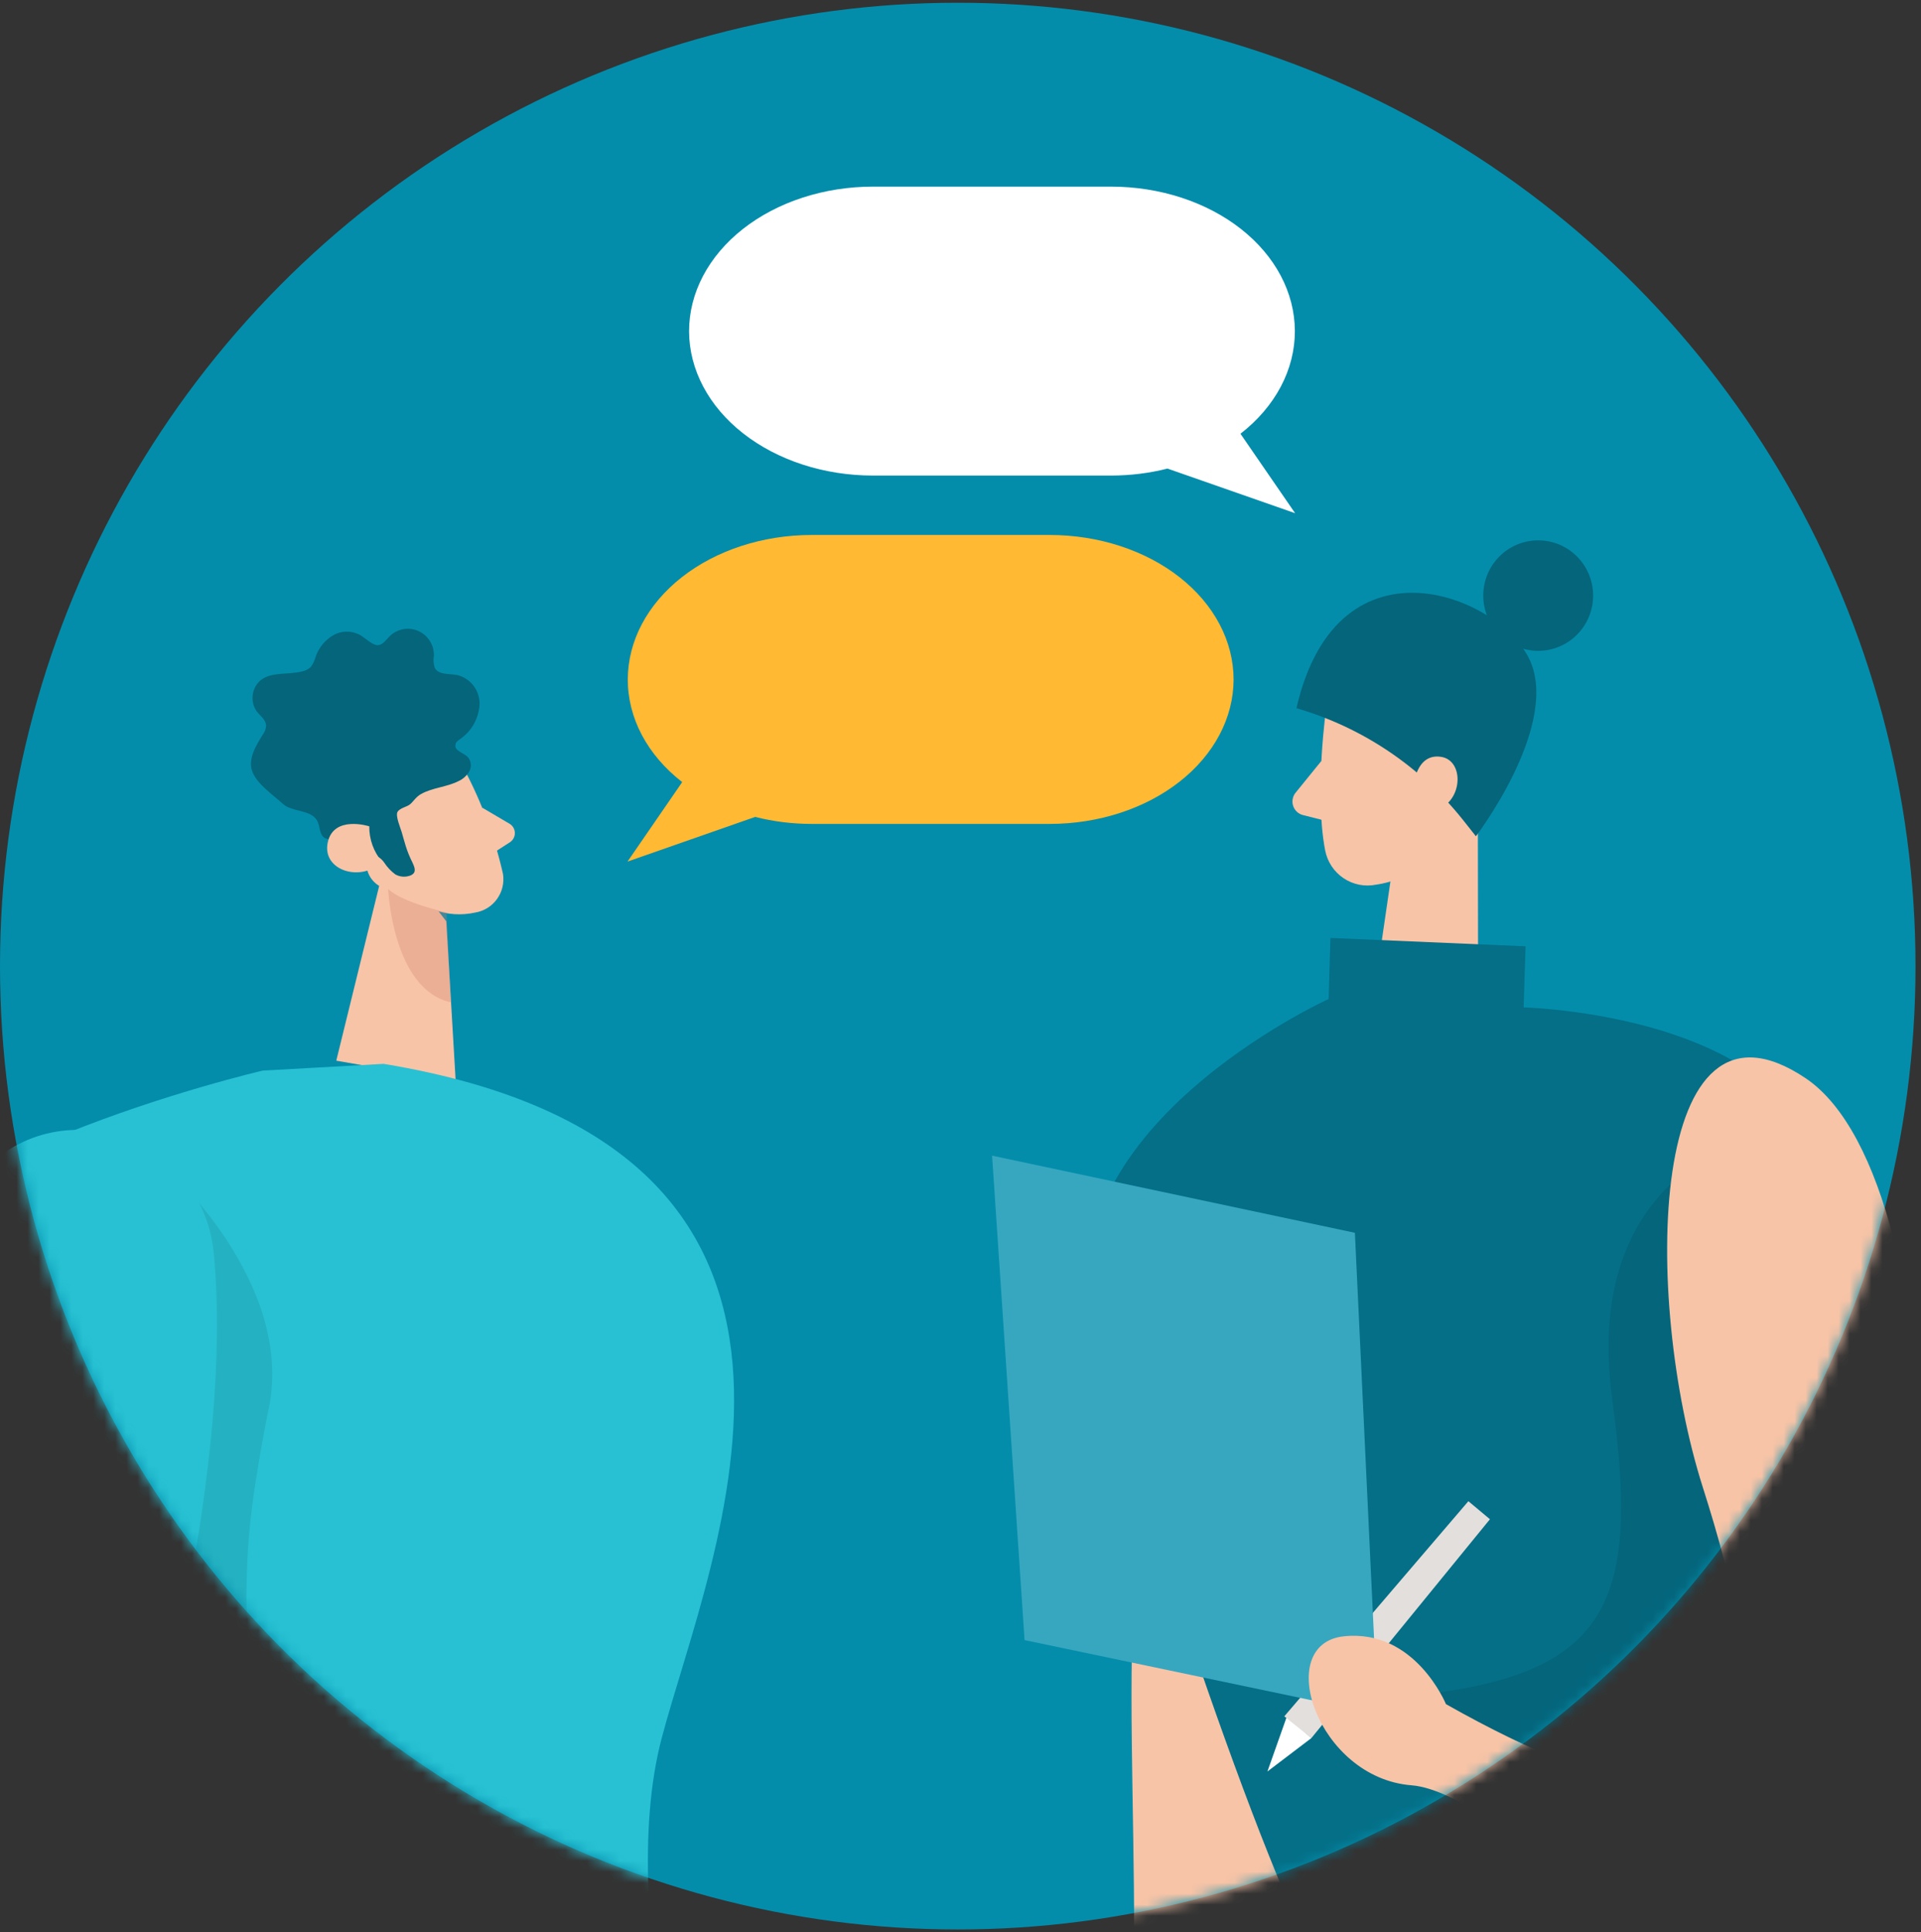 <svg width="175" height="176" viewBox="0 0 175 176" fill="none" xmlns="http://www.w3.org/2000/svg">
<rect x="0" y="0" width="175" height="176" fill="#333333" stroke="none"/>
<ellipse cx="87.25" cy="88" rx="87.25" ry="87.75" fill="#038DAB"/>
<mask id="mask0_1238_2237" style="mask-type:alpha" maskUnits="userSpaceOnUse" x="0" y="0" width="175" height="176">
<ellipse cx="87.25" cy="88" rx="87.25" ry="87.75" fill="#606D81"/>
</mask>
<g mask="url(#mask0_1238_2237)">
<path d="M120.523 131.011C120.523 131.011 107.661 130.363 104.363 138.966C101.066 147.568 105.728 188.879 101.167 191.56C96.606 194.241 64.968 180.441 64.968 180.441C62.988 178.788 60.826 177.368 58.525 176.21C56.251 175.333 58.247 178.014 58.335 178.84C58.335 178.84 49.491 174.456 49.251 179.336C49.011 184.215 95.835 209.375 109.404 205.576C122.974 201.777 120.447 132.638 120.447 132.638" fill="#F8C4A7"/>
<path d="M120.833 64.365C120.833 64.365 119.709 72.168 120.719 77.454C120.818 77.966 121.016 78.454 121.302 78.889C121.589 79.324 121.959 79.698 122.39 79.989C122.821 80.279 123.305 80.481 123.814 80.583C124.323 80.684 124.848 80.683 125.356 80.58C127.007 80.349 128.557 79.645 129.82 78.552C131.084 77.459 132.008 76.024 132.482 74.417L135.224 67.669C135.631 66.263 135.593 64.763 135.115 63.379C134.638 61.995 133.744 60.794 132.558 59.943C128.363 56.487 121.288 59.575 120.833 64.365Z" fill="#F8C4A7"/>
<path d="M134.617 65.754L134.655 91.587L125.116 90.914L127.719 73.073L134.617 65.754Z" fill="#F8C4A7"/>
<path d="M120.378 69.309L118.016 72.219C117.885 72.384 117.797 72.58 117.761 72.788C117.724 72.996 117.74 73.211 117.806 73.411C117.873 73.612 117.988 73.793 118.141 73.937C118.295 74.082 118.482 74.186 118.685 74.239L121.655 74.989L120.378 69.309Z" fill="#F8C4A7"/>
<path d="M118.104 64.508C124.08 66.241 129.376 69.792 133.266 74.673L134.453 76.173C134.453 76.173 141.819 66.515 139.507 60.467C137.195 54.418 121.894 47.976 118.104 64.508Z" fill="#04657B"/>
<path d="M140.126 59.283C142.89 59.283 145.13 57.03 145.13 54.251C145.13 51.472 142.89 49.219 140.126 49.219C137.363 49.219 135.123 51.472 135.123 54.251C135.123 57.03 137.363 59.283 140.126 59.283Z" fill="#04657B"/>
<path d="M128.768 71.597C128.768 71.597 128.995 68.573 131.295 68.941C133.594 69.31 133.24 73.681 130.145 73.91L128.768 71.597Z" fill="#F8C4A7"/>
<path d="M121.2 85.434L138.977 86.196L138.8 91.762C138.8 91.762 168.693 92.486 165.762 111.915C162.831 131.344 153.478 164.265 153.478 164.265L121.2 181.121C114.806 170.575 102.938 133.291 99.632 121.394C94.73 102.918 121.035 90.999 121.035 90.999L121.2 85.434Z" fill="#046F87"/>
<path opacity="0.09" d="M158.135 104.277C158.135 104.277 144.225 107.97 146.878 127.451C149.53 146.932 146.507 153.472 124.886 154.741L128.253 161.789L151.537 161.479C151.537 161.479 157.42 150.752 158.891 146.777C160.362 142.802 158.135 104.277 158.135 104.277Z" fill="black"/>
<path d="M119.463 158.318L115.459 161.359L117.24 156.324L119.463 158.318Z" fill="white"/>
<path d="M116.998 156.335L133.767 136.74L135.731 138.383L119.463 158.318L116.998 156.335Z" fill="#E3DFDC"/>
<path d="M123.429 112.291L90.378 105.266L93.336 149.391L125.5 156.131L123.429 112.291Z" fill="#37A7BF"/>
<path d="M131.724 155.223C131.724 155.223 128.92 148.361 122.425 149.047C115.931 149.733 119.987 161.945 128.591 162.618C137.195 163.292 155.124 185.122 166.609 174.779C178.094 164.435 178.852 107.889 164.499 98.219C150.146 88.549 149.59 118.093 155.124 135.476C160.658 152.859 164.612 173.8 131.724 155.223Z" fill="#F8C4A7"/>
<path d="M42.283 70.058C43.879 73.067 45.069 76.276 45.821 79.601C45.948 80.405 45.754 81.226 45.28 81.886C44.807 82.546 44.092 82.99 43.294 83.121C42.028 83.402 40.709 83.312 39.493 82.861C38.277 82.411 37.215 81.619 36.433 80.579L32.643 76.374C31.975 75.454 31.607 74.349 31.591 73.211C31.576 72.073 31.912 70.957 32.554 70.02C34.702 66.322 40.678 66.678 42.283 70.058Z" fill="#F8C4A7"/>
<path d="M35.423 77.109L30.634 96.615L41.513 98.495L40.654 83.92L35.423 77.109Z" fill="#F8C4A7"/>
<path d="M43.925 73.566L46.452 75.053C46.591 75.143 46.704 75.266 46.783 75.412C46.862 75.557 46.903 75.72 46.903 75.885C46.903 76.051 46.862 76.214 46.783 76.359C46.704 76.505 46.591 76.628 46.452 76.718L44.481 77.989L43.925 73.566Z" fill="#F8C4A7"/>
<path opacity="0.31" d="M40.678 83.107C40.678 83.107 36.686 82.243 35.359 80.973C35.359 80.973 35.738 90.109 41.07 91.303L40.678 83.107Z" fill="#CE8172"/>
<path d="M36.583 78.829C36.583 78.829 35.623 76.669 34.056 77.559C32.489 78.448 33.892 81.536 36.217 80.875L36.583 78.829Z" fill="#F8C4A7"/>
<path d="M29.913 76.438C30.192 76.438 30.507 76.438 30.798 76.438C31.935 76.514 31.708 77.925 33.047 77.874C33.273 77.836 33.501 77.811 33.729 77.798C33.982 77.827 34.225 77.91 34.443 78.041C34.661 78.173 34.848 78.35 34.993 78.56C35.265 78.976 35.607 79.341 36.003 79.64C36.203 79.754 36.425 79.825 36.653 79.847C36.882 79.868 37.112 79.841 37.33 79.767C37.479 79.723 37.611 79.635 37.709 79.513C37.886 79.234 37.709 78.865 37.57 78.56C37.329 78.082 37.126 77.584 36.964 77.073C36.825 76.629 36.711 76.184 36.597 75.803C36.483 75.422 36.003 74.303 36.218 73.948C36.433 73.592 37.065 73.503 37.355 73.261C37.646 73.02 37.899 72.575 38.366 72.321C39.415 71.737 40.691 71.698 41.765 71.152C42.188 70.965 42.538 70.643 42.763 70.237C42.868 70.035 42.911 69.807 42.886 69.581C42.862 69.354 42.77 69.14 42.624 68.966C42.22 68.56 41.36 68.382 41.499 67.823C41.499 67.594 41.752 67.442 41.942 67.302C42.447 66.949 42.867 66.486 43.169 65.947C43.471 65.407 43.648 64.806 43.685 64.189C43.708 63.569 43.516 62.961 43.143 62.467C42.77 61.974 42.238 61.626 41.638 61.482C40.906 61.355 39.945 61.482 39.604 60.834C39.49 60.473 39.464 60.089 39.528 59.716C39.539 59.242 39.409 58.775 39.155 58.376C38.901 57.976 38.535 57.662 38.103 57.472C37.67 57.283 37.192 57.227 36.728 57.312C36.264 57.397 35.836 57.619 35.498 57.95C35.182 58.267 34.917 58.687 34.487 58.763C34.058 58.839 33.451 58.28 32.958 57.937C32.584 57.696 32.154 57.559 31.71 57.539C31.267 57.519 30.826 57.617 30.431 57.822C29.642 58.257 29.042 58.973 28.751 59.83C28.668 60.166 28.518 60.482 28.309 60.758C28.081 60.965 27.802 61.105 27.5 61.164C26.237 61.482 24.67 61.164 23.71 61.99C23.319 62.34 23.071 62.825 23.015 63.348C22.959 63.872 23.099 64.398 23.407 64.824C23.735 65.231 24.228 65.574 24.241 66.095C24.226 66.385 24.125 66.664 23.95 66.895C23.306 67.937 22.56 69.144 22.99 70.288C23.419 71.432 24.91 72.423 25.757 73.211C26.603 73.998 28.284 73.706 28.89 74.748C29.155 75.218 29.08 75.879 29.471 76.248C29.602 76.346 29.753 76.411 29.913 76.438Z" fill="#04657B"/>
<path d="M33.641 75.267C33.641 75.267 30.369 74.212 29.851 76.766C29.333 79.32 32.921 80.388 34.804 78.494C34.041 77.595 33.628 76.448 33.641 75.267Z" fill="#F8C4A7"/>
<path d="M34.942 96.903L23.934 97.519C23.934 97.519 -11.319 105.673 -14.698 119.298C-18.078 132.923 -6.512 177.774 22.41 210.135L64.435 201.719C64.435 201.719 55.889 175.01 60.273 158.349C64.657 141.689 81.574 104.605 34.942 96.903Z" fill="#27C1D3"/>
<path opacity="0.08" d="M14.986 106.242C14.986 106.242 26.863 116.713 24.488 128.276C24.096 130.144 23.692 132.406 23.3 134.884C21.755 144.47 22.333 154.281 24.993 163.616C27.653 172.951 32.33 181.581 38.689 188.889L46.181 197.504L11.322 198.673L8.34 192.802L-7.933 165.609L14.986 106.242Z" fill="black"/>
<path d="M-2.667 108.064C-10.602 119.297 -17.665 144.101 -11.511 179.058C-10.594 184.225 -7.978 188.931 -4.083 192.424C-0.188 195.917 4.759 197.994 9.967 198.322L42.704 200.406V189.669L17.826 186.047C16.465 185.851 15.162 185.361 14.007 184.61C12.852 183.859 11.873 182.866 11.136 181.699C10.399 180.531 9.922 179.217 9.737 177.847C9.553 176.476 9.666 175.082 10.068 173.759C14.44 159.248 21.237 132.957 19.481 114.227C18.407 102.842 3.915 98.75 -2.667 108.064Z" fill="#27C1D3"/>
<path d="M57.192 61.874C57.202 58.386 58.971 55.042 62.111 52.578C65.25 50.114 69.504 48.73 73.94 48.73H95.63C97.831 48.73 100.01 49.072 102.042 49.734C104.075 50.397 105.922 51.368 107.477 52.592C109.033 53.817 110.266 55.27 111.107 56.87C111.948 58.469 112.38 60.183 112.378 61.914C112.365 65.401 110.595 68.741 107.455 71.203C104.316 73.665 100.063 75.048 95.63 75.048H73.915C72.177 75.046 70.45 74.831 68.795 74.411L57.166 78.478L62.147 71.24C60.572 70.015 59.323 68.557 58.472 66.949C57.621 65.341 57.186 63.616 57.192 61.874Z" fill="#FFB932"/>
<path d="M117.959 30.144C117.949 26.655 116.18 23.312 113.04 20.848C109.901 18.384 105.646 17 101.211 17H79.521C77.32 17 75.141 17.341 73.109 18.004C71.076 18.666 69.229 19.638 67.673 20.862C66.118 22.086 64.885 23.54 64.044 25.139C63.203 26.739 62.771 28.453 62.773 30.183C62.786 33.67 64.556 37.011 67.696 39.473C70.835 41.935 75.088 43.317 79.521 43.317H101.236C102.974 43.315 104.701 43.1 106.356 42.681L117.984 46.747L113.004 39.509C114.579 38.285 115.828 36.826 116.679 35.218C117.529 33.61 117.965 31.885 117.959 30.144Z" fill="white"/>
</g>
</svg>
